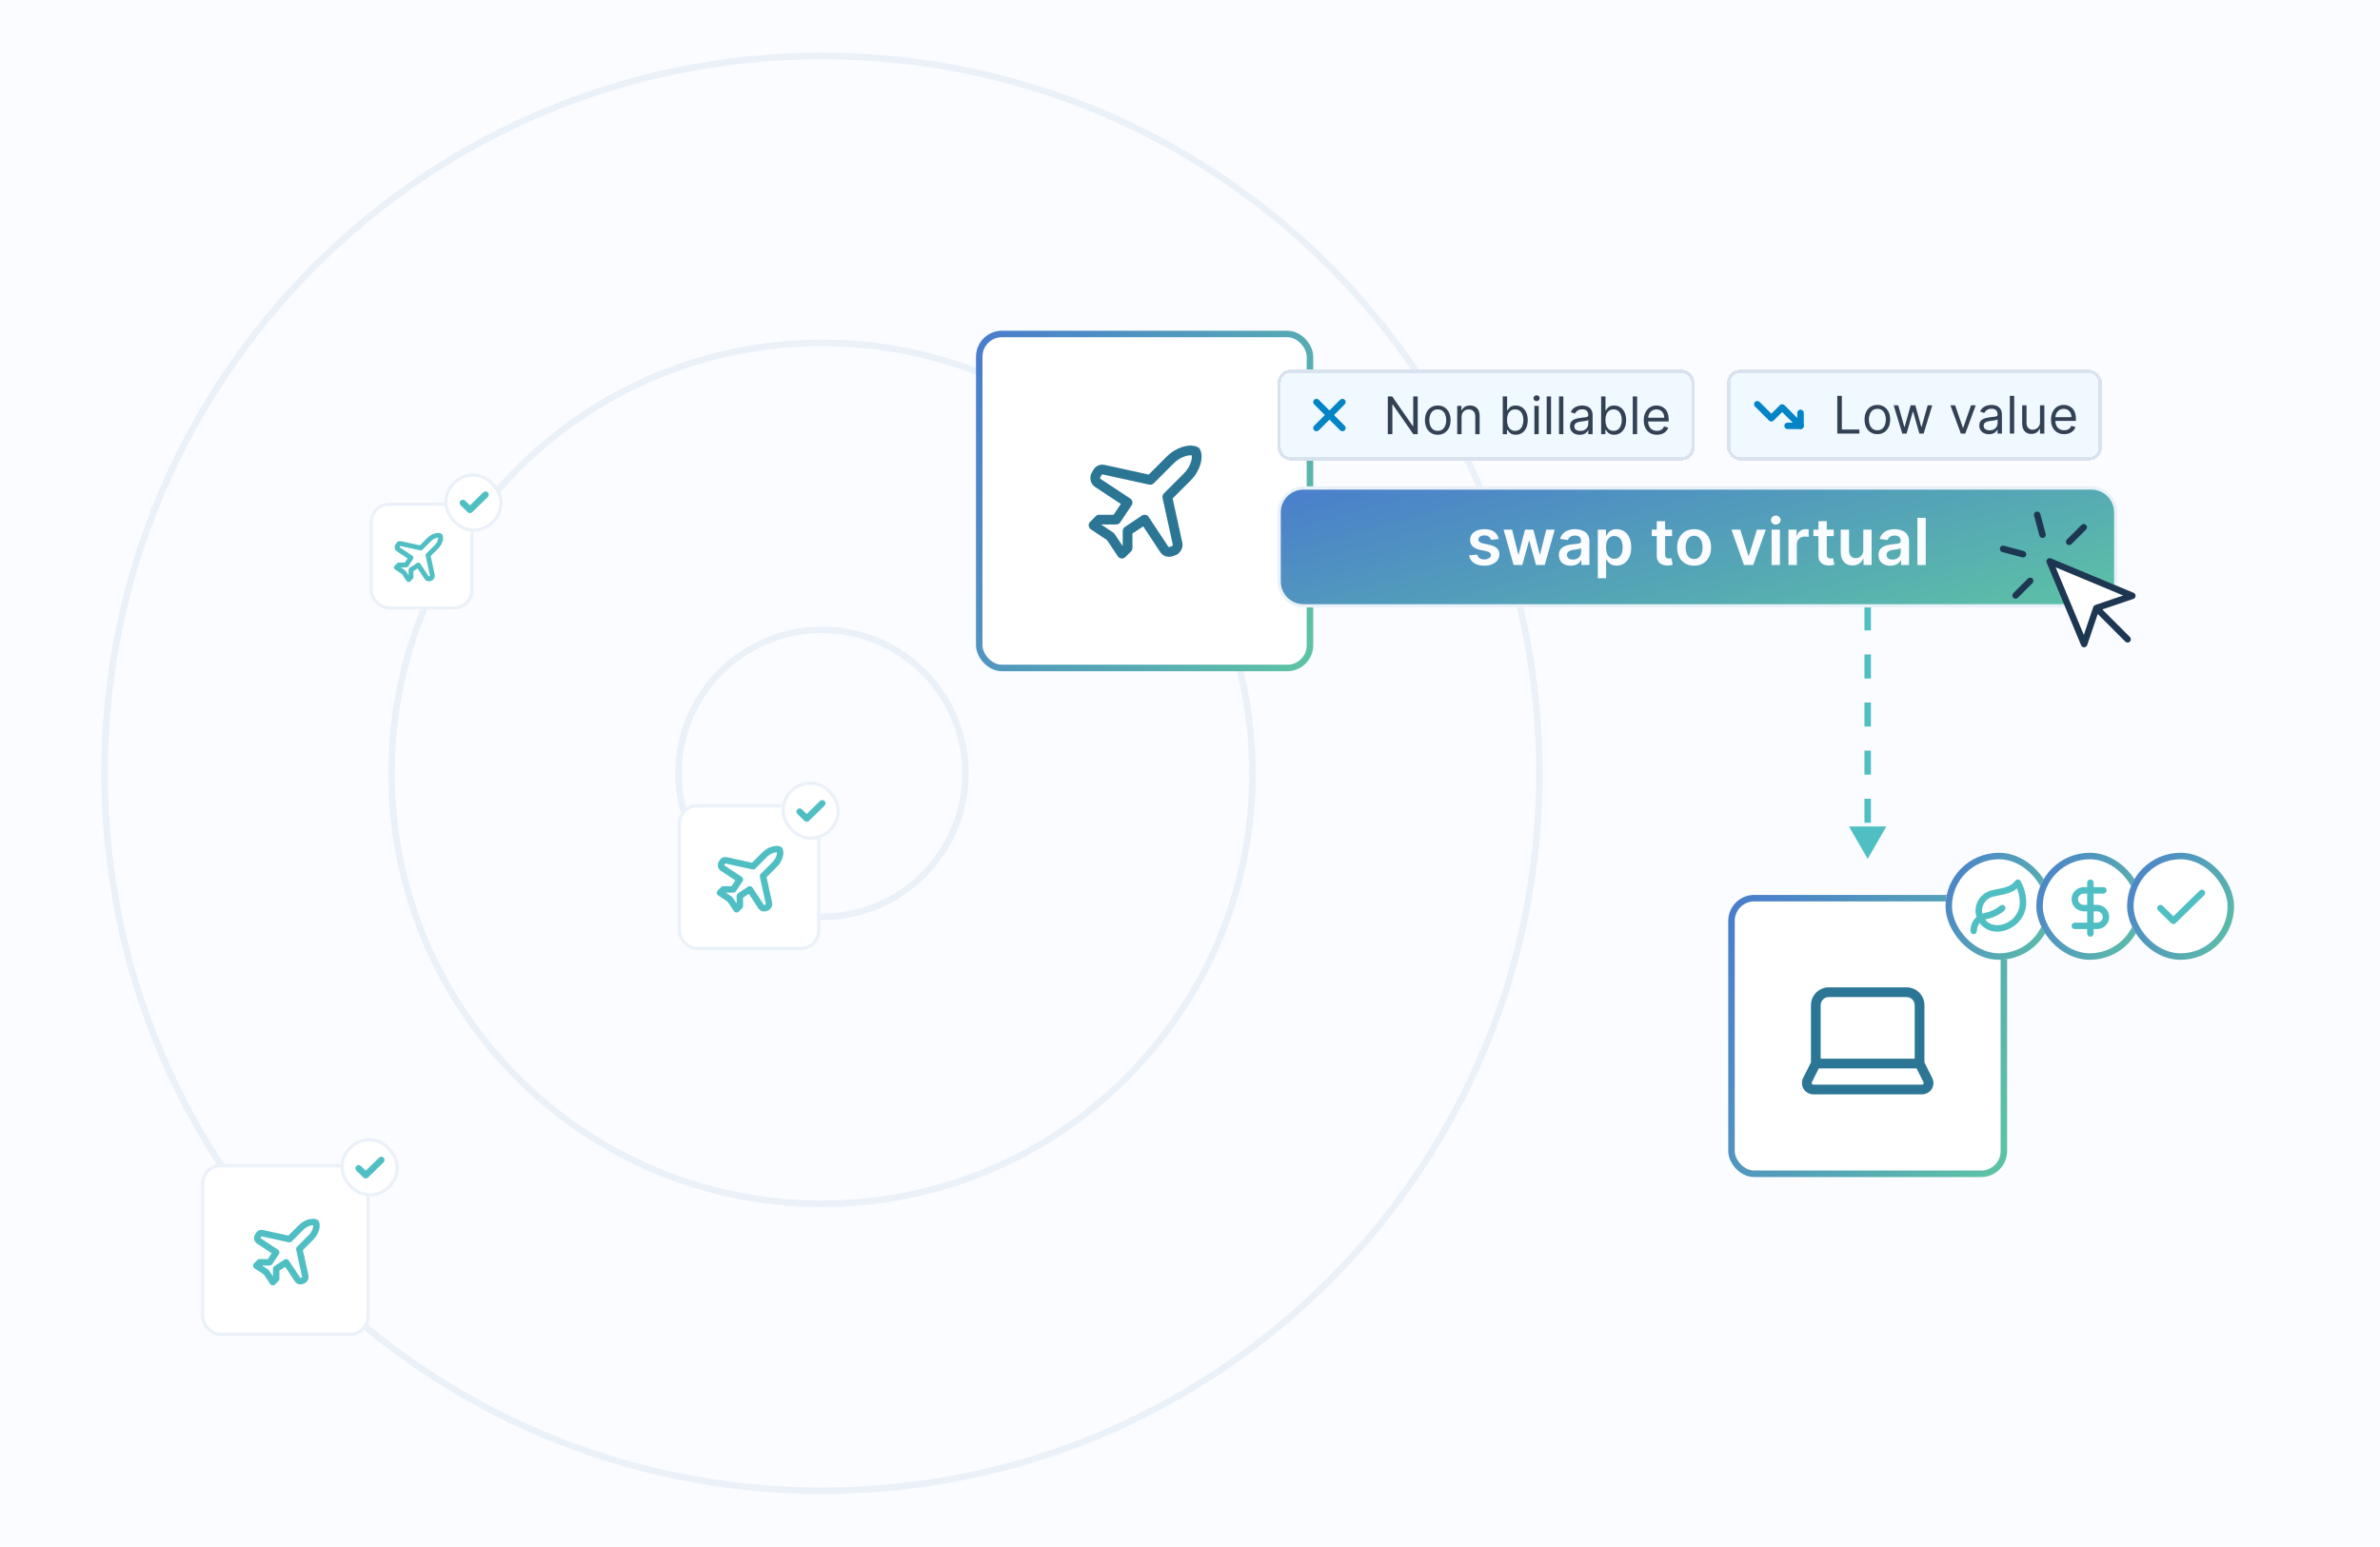 <?xml version="1.0" encoding="UTF-8"?>
<svg xmlns="http://www.w3.org/2000/svg" width="734" height="477" viewBox="0 0 734 477" fill="none">
  <g clip-path="url(#clip0_963_15672)">
    <rect width="734" height="477" fill="#FAFCFF"></rect>
    <path d="M576 264.875L570.227 254.875L581.773 254.875L576 264.875ZM577 194.417L575 194.417L575 187L577 187L577 194.417ZM577 209.25L575 209.25L575 201.833L577 201.833L577 209.25ZM577 224.083L575 224.083L575 216.667L577 216.667L577 224.083ZM577 238.917L575 238.917L575 231.5L577 231.5L577 238.917ZM577 253.75L575 253.75L575 246.333L577 246.333L577 253.75Z" fill="#50BFC3"></path>
    <path d="M473.75 238.5C473.75 116.859 375.141 18.25 253.5 18.25C131.859 18.25 33.25 116.859 33.25 238.5C33.25 360.141 131.859 458.75 253.5 458.75C375.141 458.75 473.75 360.141 473.75 238.5ZM475.75 238.5C475.75 361.245 376.245 460.75 253.5 460.75C130.755 460.75 31.25 361.245 31.25 238.5C31.25 115.755 130.755 16.25 253.5 16.25C376.245 16.25 475.75 115.755 475.75 238.5Z" fill="#EBF1F9"></path>
    <path d="M385.25 238.5C385.25 165.736 326.264 106.75 253.5 106.75C180.736 106.75 121.75 165.736 121.75 238.5C121.75 311.264 180.736 370.25 253.5 370.25C326.264 370.25 385.25 311.264 385.25 238.5ZM387.25 238.5C387.25 312.368 327.368 372.25 253.5 372.25C179.632 372.25 119.75 312.368 119.75 238.5C119.75 164.632 179.632 104.75 253.5 104.75C327.368 104.75 387.25 164.632 387.25 238.5Z" fill="#EBF1F9"></path>
    <path d="M296.75 238.5C296.75 214.614 277.386 195.25 253.5 195.25C229.614 195.25 210.25 214.614 210.25 238.5C210.25 262.386 229.614 281.75 253.5 281.75C277.386 281.75 296.75 262.386 296.75 238.5ZM298.75 238.5C298.75 263.491 278.491 283.75 253.5 283.75C228.509 283.75 208.25 263.491 208.25 238.5C208.25 213.509 228.509 193.25 253.5 193.25C278.491 193.25 298.75 213.509 298.75 238.5Z" fill="#EBF1F9"></path>
    <g filter="url(#filter0_d_963_15672)">
      <rect x="114" y="153" width="32" height="33" rx="6" fill="white"></rect>
      <rect x="114.5" y="153.5" width="31" height="32" rx="5.5" stroke="#EBF1F9"></rect>
      <path d="M133.982 162.533C134.639 162.331 135.369 162.276 135.968 162.525L136.085 162.579L136.188 162.642C136.286 162.712 136.366 162.806 136.421 162.915C136.73 163.534 136.682 164.318 136.467 165.018C136.243 165.745 135.803 166.507 135.155 167.155L132.82 169.489L134.083 175.239L134.086 175.253H134.085C134.227 175.964 133.909 176.537 133.425 176.9C133.372 176.94 133.315 176.972 133.254 176.996L132.879 177.146C132.255 177.396 131.493 177.299 131.025 176.675C131.016 176.663 131.007 176.651 130.999 176.639L128.789 173.291L127.5 174.151V176C127.5 176.199 127.421 176.39 127.28 176.53L126.53 177.28C126.371 177.439 126.149 177.518 125.926 177.496C125.702 177.474 125.5 177.353 125.376 177.166L123.959 175.04L121.834 173.624C121.647 173.499 121.526 173.298 121.504 173.074C121.482 172.851 121.561 172.629 121.719 172.47L122.469 171.72L122.584 171.626C122.706 171.544 122.851 171.5 123 171.5H124.848L125.708 170.21L122.361 168.001C122.349 167.993 122.337 167.984 122.325 167.975C121.701 167.506 121.604 166.745 121.853 166.121L121.907 166.014L122.132 165.639C122.432 165.089 123.002 164.817 123.619 164.894L123.747 164.915L123.76 164.917L129.51 166.179L131.844 163.845C132.493 163.197 133.255 162.757 133.982 162.533ZM135.136 163.862C134.962 163.853 134.722 163.875 134.424 163.967C133.932 164.118 133.382 164.428 132.905 164.905L130.28 167.53C130.099 167.711 129.838 167.787 129.589 167.732L123.453 166.386L123.432 166.383C123.427 166.392 123.423 166.402 123.418 166.411L123.236 166.713C123.227 166.744 123.225 166.763 123.225 166.773L127.163 169.374C127.329 169.484 127.446 169.656 127.485 169.852C127.525 170.047 127.484 170.25 127.374 170.416L125.874 172.666C125.735 172.875 125.501 173 125.25 173H123.601L124.916 173.876L125.03 173.97C125.065 174.005 125.096 174.043 125.124 174.084L126 175.397V173.75C126 173.499 126.125 173.265 126.334 173.126L128.584 171.626L128.715 171.557C128.851 171.501 129.002 171.485 129.148 171.515C129.344 171.554 129.516 171.67 129.626 171.837L132.226 175.774C132.24 175.775 132.271 175.774 132.321 175.754L132.579 175.649C132.604 175.624 132.614 175.609 132.616 175.605C132.617 175.602 132.618 175.6 132.619 175.595C132.619 175.589 132.619 175.574 132.614 175.547H132.613L131.267 169.411C131.213 169.161 131.289 168.901 131.469 168.72L134.094 166.095C134.571 165.618 134.882 165.067 135.033 164.576C135.125 164.277 135.146 164.037 135.136 163.862Z" fill="#50BFC3"></path>
    </g>
    <g filter="url(#filter1_d_963_15672)">
      <rect x="137" y="144" width="18" height="18" rx="9" fill="white"></rect>
      <rect x="137.5" y="144.5" width="17" height="17" rx="8.5" stroke="#EBF1F9"></rect>
      <path d="M149.041 149.845C149.436 149.459 150.069 149.467 150.455 149.862C150.841 150.257 150.834 150.891 150.439 151.277L145.632 155.971C145.244 156.35 144.623 156.35 144.235 155.971L142.049 153.837C141.654 153.451 141.647 152.818 142.032 152.423C142.418 152.028 143.052 152.021 143.447 152.406L144.933 153.858L149.041 149.845Z" fill="#50BFC3"></path>
    </g>
    <g filter="url(#filter2_d_963_15672)">
      <rect x="209" y="246" width="44" height="45" rx="6" fill="white"></rect>
      <rect x="209.5" y="246.5" width="43" height="44" rx="5.5" stroke="#EBF1F9"></rect>
      <path d="M237.149 276.577L235.313 268.216L238.882 264.647C240.412 263.118 240.921 261.078 240.412 260.059C239.392 259.549 237.353 260.059 235.823 261.588L232.255 265.157L223.894 263.322C223.384 263.22 222.976 263.424 222.772 263.831L222.466 264.341C222.263 264.851 222.364 265.361 222.772 265.667L228.176 269.235L226.137 272.294H223.078L222.059 273.314L225.117 275.353L227.157 278.412L228.176 277.392V274.333L231.235 272.294L234.804 277.698C235.11 278.106 235.619 278.208 236.129 278.004L236.639 277.8C237.047 277.494 237.251 277.086 237.149 276.577Z" stroke="#50BFC3" stroke-width="2" stroke-linecap="round" stroke-linejoin="round"></path>
    </g>
    <g filter="url(#filter3_d_963_15672)">
      <rect x="303" y="102" width="100" height="101" rx="6" fill="white"></rect>
      <rect x="302" y="101" width="102" height="103" rx="7" stroke="url(#paint0_linear_963_15672)" stroke-width="2"></rect>
      <path d="M364.7 135.816C366.203 135.354 367.84 135.241 369.162 135.79L369.421 135.908L369.528 135.967C369.769 136.113 369.965 136.325 370.092 136.579C370.774 137.942 370.677 139.698 370.184 141.301C369.674 142.959 368.67 144.702 367.186 146.186L361.641 151.73L364.616 165.278L364.622 165.306C364.931 166.853 364.244 168.099 363.175 168.9C363.07 168.979 362.955 169.044 362.832 169.093L361.957 169.442C360.585 169.991 358.937 169.774 357.925 168.425C357.907 168.401 357.89 168.377 357.873 168.352L352.579 160.333L349.25 162.553V167C349.25 167.398 349.092 167.779 348.811 168.061L347.061 169.811C346.743 170.128 346.3 170.287 345.853 170.243C345.406 170.199 345.002 169.956 344.752 169.582L341.418 164.581L336.418 161.248C336.044 160.999 335.802 160.595 335.757 160.148C335.713 159.7 335.872 159.257 336.19 158.94L337.94 157.19L338.05 157.09C338.317 156.871 338.652 156.75 339 156.75H343.448L345.666 153.421L337.649 148.127C337.624 148.111 337.599 148.093 337.576 148.075C336.227 147.064 336.009 145.415 336.558 144.043L336.607 143.934C336.625 143.898 336.644 143.863 336.664 143.828L337.189 142.953H337.19C337.837 141.76 339.069 141.167 340.416 141.334L340.695 141.379L340.722 141.385L354.27 144.358L359.815 138.815C361.298 137.331 363.042 136.327 364.7 135.816ZM367.55 138.449C367.085 138.389 366.418 138.427 365.582 138.684C364.397 139.048 363.077 139.794 361.936 140.936L355.811 147.061C355.449 147.422 354.929 147.574 354.429 147.465L340.104 144.32C340.019 144.304 339.961 144.304 339.927 144.308C339.895 144.311 339.879 144.317 339.875 144.318C339.872 144.32 339.868 144.323 339.862 144.329C339.854 144.336 339.837 144.355 339.817 144.396C339.8 144.43 339.782 144.464 339.762 144.497L339.316 145.239C339.267 145.393 339.273 145.494 339.284 145.543C339.292 145.583 339.309 145.618 339.358 145.659L348.577 151.748C348.909 151.968 349.142 152.311 349.221 152.702C349.3 153.093 349.22 153.5 348.998 153.832L345.498 159.082C345.22 159.499 344.752 159.75 344.25 159.75H339.622L339.604 159.767L343.332 162.252L343.452 162.34C343.566 162.434 343.666 162.544 343.748 162.668L346.233 166.396L346.25 166.379V161.75C346.25 161.249 346.501 160.78 346.918 160.502L352.168 157.002L352.296 156.926C352.602 156.763 352.956 156.71 353.298 156.779C353.689 156.859 354.033 157.091 354.252 157.424L360.34 166.642C360.382 166.691 360.418 166.708 360.457 166.717C360.515 166.73 360.644 166.737 360.843 166.657L361.501 166.394C361.601 166.3 361.646 166.226 361.666 166.18C361.688 166.131 361.711 166.053 361.679 165.895H361.678L358.536 151.571C358.426 151.072 358.578 150.551 358.94 150.19L365.065 144.065C366.206 142.923 366.952 141.604 367.317 140.418C367.574 139.582 367.611 138.914 367.55 138.449Z" fill="#2C7695"></path>
    </g>
    <g filter="url(#filter4_d_963_15672)">
      <rect x="535" y="276" width="82" height="83" rx="6" fill="white"></rect>
      <rect x="534" y="275" width="84" height="85" rx="7" stroke="url(#paint1_linear_963_15672)" stroke-width="2"></rect>
      <path d="M590.501 308C590.501 307.337 590.237 306.701 589.768 306.232C589.299 305.764 588.663 305.5 588.001 305.5H564.001C563.337 305.5 562.701 305.764 562.232 306.232C561.763 306.701 561.501 307.337 561.501 308V324.5H590.501V308ZM558.781 331.772L558.78 331.775C558.741 331.852 558.723 331.937 558.727 332.022C558.731 332.108 558.756 332.191 558.801 332.264C558.846 332.336 558.91 332.396 558.985 332.438C559.06 332.479 559.144 332.501 559.23 332.5H592.771C592.856 332.501 592.94 332.479 593.015 332.438C593.09 332.396 593.154 332.336 593.199 332.264C593.244 332.191 593.27 332.108 593.274 332.022C593.278 331.937 593.259 331.852 593.22 331.775L593.219 331.772L591.075 327.5H560.925L558.781 331.772ZM593.501 325.646L595.9 330.425L595.994 330.629C596.198 331.11 596.294 331.631 596.271 332.155C596.244 332.754 596.064 333.336 595.748 333.846C595.431 334.355 594.989 334.775 594.464 335.064C593.943 335.352 593.356 335.501 592.76 335.499V335.5H559.24V335.499C558.644 335.501 558.057 335.352 557.536 335.064C557.011 334.775 556.569 334.355 556.252 333.846C555.936 333.336 555.757 332.754 555.73 332.155C555.703 331.556 555.83 330.96 556.1 330.425L558.501 325.644V308C558.501 306.541 559.08 305.143 560.111 304.111C561.142 303.08 562.542 302.5 564.001 302.5H588.001C589.459 302.5 590.858 303.08 591.889 304.111C592.921 305.143 593.501 306.541 593.501 308V325.646Z" fill="#2C7695"></path>
    </g>
    <g filter="url(#filter5_d_963_15672)">
      <rect x="600" y="261" width="33" height="33" rx="16.5" fill="white"></rect>
      <rect x="601" y="262" width="31" height="31" rx="15.5" stroke="url(#paint2_linear_963_15672)" stroke-width="2"></rect>
      <g clip-path="url(#clip1_963_15672)">
        <path d="M622.896 276.499C622.896 274.502 622.517 273.144 622.017 271.978C621.467 272.465 620.867 272.85 620.109 273.17C618.922 273.67 617.372 274.003 615.109 274.43C615.102 274.431 615.095 274.432 615.088 274.434C613.943 274.625 612.918 275.229 612.214 276.118C611.511 277.007 611.178 278.118 611.277 279.23C611.375 280.342 611.898 281.382 612.749 282.143C613.601 282.904 614.719 283.328 615.882 283.324H615.885C619.555 283.324 622.896 280.211 622.896 276.499ZM624.896 276.499C624.896 281.394 620.58 285.322 615.887 285.323H615.886L615.885 285.324V285.323C614.236 285.327 612.641 284.728 611.417 283.635C610.192 282.541 609.428 281.032 609.284 279.406C609.141 277.78 609.629 276.164 610.646 274.878C611.66 273.596 613.125 272.736 614.748 272.463C617.045 272.03 618.377 271.73 619.331 271.327C620.218 270.953 620.796 270.483 621.523 269.603L621.609 269.511C621.82 269.312 622.11 269.213 622.403 269.245C622.737 269.282 623.03 269.484 623.184 269.783C624.018 271.412 624.896 273.283 624.896 276.499Z" fill="#50BFC3"></path>
        <path d="M612.554 279.429C613.403 279.265 614.295 278.915 615.077 278.505C615.868 278.09 616.479 277.65 616.787 277.348C617.182 276.963 617.815 276.97 618.201 277.365C618.587 277.76 618.58 278.394 618.185 278.78C617.692 279.261 616.901 279.807 616.006 280.276C615.215 280.691 614.291 281.074 613.342 281.304L612.934 281.393C611.834 281.606 611.029 282.091 610.501 282.714C609.973 283.335 609.674 284.149 609.674 285.106C609.674 285.658 609.226 286.106 608.674 286.106C608.122 286.106 607.674 285.658 607.674 285.106C607.674 283.716 608.116 282.433 608.976 281.42C609.835 280.407 611.066 279.717 612.554 279.429Z" fill="#50BFC3"></path>
      </g>
    </g>
    <g filter="url(#filter6_d_963_15672)">
      <rect x="628" y="261" width="33" height="33" rx="16.5" fill="white"></rect>
      <rect x="629" y="262" width="31" height="31" rx="15.5" stroke="url(#paint3_linear_963_15672)" stroke-width="2"></rect>
      <path d="M643.686 285.889V270.239C643.686 269.687 644.133 269.239 644.686 269.239C645.238 269.239 645.686 269.687 645.686 270.239V285.889C645.686 286.441 645.238 286.889 644.686 286.889C644.133 286.889 643.686 286.441 643.686 285.889Z" fill="#50BFC3"></path>
      <path d="M648.492 280.802C648.492 280.349 648.308 279.91 647.973 279.582C647.636 279.253 647.174 279.064 646.688 279.064H642.683C641.681 279.064 640.716 278.676 640.001 277.977C639.285 277.278 638.879 276.324 638.879 275.325C638.879 274.326 639.285 273.373 640.001 272.674C640.716 271.975 641.681 271.587 642.683 271.587H648.691C649.244 271.587 649.691 272.034 649.691 272.587C649.691 273.139 649.244 273.587 648.691 273.587H642.683C642.197 273.587 641.735 273.776 641.398 274.104C641.063 274.432 640.879 274.872 640.879 275.325C640.879 275.778 641.063 276.219 641.398 276.547C641.735 276.875 642.197 277.064 642.683 277.064H646.688C647.69 277.064 648.655 277.453 649.37 278.151C650.086 278.85 650.492 279.803 650.492 280.802C650.492 281.802 650.086 282.756 649.37 283.455C648.655 284.153 647.69 284.542 646.688 284.542H639.879C639.327 284.542 638.879 284.094 638.879 283.542C638.879 282.989 639.327 282.542 639.879 282.542H646.688C647.174 282.542 647.636 282.353 647.973 282.024C648.308 281.696 648.492 281.256 648.492 280.802Z" fill="#50BFC3"></path>
    </g>
    <g filter="url(#filter7_d_963_15672)">
      <rect x="656" y="261" width="33" height="33" rx="16.5" fill="white"></rect>
      <rect x="657" y="262" width="31" height="31" rx="15.5" stroke="url(#paint4_linear_963_15672)" stroke-width="2"></rect>
      <path d="M678.397 272.654C678.792 272.268 679.425 272.275 679.811 272.67C680.197 273.065 680.189 273.699 679.794 274.085L670.982 282.693C670.593 283.072 669.973 283.072 669.584 282.693L665.578 278.78C665.184 278.394 665.176 277.76 665.562 277.365C665.948 276.97 666.582 276.963 666.977 277.349L670.282 280.578L678.397 272.654Z" fill="#50BFC3"></path>
    </g>
    <g filter="url(#filter8_d_963_15672)">
      <rect x="62" y="357" width="52" height="53" rx="6" fill="white"></rect>
      <rect x="62.5" y="357.5" width="51" height="52" rx="5.5" stroke="#EBF1F9"></rect>
      <path d="M95.015 374.103C95.964 373.811 97.024 373.747 97.858 374.164C98.052 374.261 98.209 374.418 98.306 374.612C98.723 375.446 98.659 376.506 98.367 377.455C98.064 378.441 97.468 379.475 96.589 380.354L93.407 383.535L95.126 391.362L95.129 391.38C95.32 392.338 94.893 393.11 94.239 393.6C94.169 393.653 94.092 393.695 94.011 393.728L93.501 393.932C92.66 394.268 91.634 394.138 91.004 393.298C90.992 393.282 90.98 393.266 90.969 393.249L87.953 388.683L86.176 389.869V392.392C86.176 392.657 86.071 392.911 85.884 393.099L84.863 394.119C84.651 394.33 84.356 394.436 84.058 394.407C83.76 394.377 83.49 394.215 83.324 393.966L81.395 391.074L78.504 389.146C78.255 388.98 78.093 388.71 78.064 388.412C78.034 388.114 78.14 387.819 78.352 387.607L79.371 386.587L79.444 386.521C79.622 386.375 79.846 386.294 80.078 386.294H82.602L83.786 384.516L79.222 381.501C79.205 381.49 79.188 381.478 79.172 381.466C78.332 380.836 78.202 379.811 78.538 378.97L78.609 378.827L78.915 378.317C79.319 377.577 80.086 377.21 80.918 377.313L81.09 377.341L81.108 377.345L88.935 379.062L92.116 375.881C92.995 375.002 94.029 374.406 95.015 374.103ZM96.597 375.872C96.355 375.857 96.02 375.886 95.603 376.014C94.932 376.22 94.181 376.645 93.53 377.295L89.962 380.864C89.721 381.105 89.373 381.206 89.04 381.133L80.696 379.301C80.68 379.298 80.666 379.299 80.655 379.298C80.647 379.314 80.639 379.331 80.63 379.346L80.376 379.769C80.362 379.821 80.364 379.851 80.365 379.861L85.728 383.401C85.949 383.547 86.103 383.776 86.156 384.037C86.209 384.297 86.155 384.568 86.008 384.789L83.969 387.849C83.783 388.127 83.471 388.294 83.137 388.294H80.832L82.672 389.521L82.752 389.579C82.828 389.642 82.894 389.716 82.949 389.798L84.176 391.638V389.333C84.176 388.999 84.343 388.687 84.621 388.501L87.681 386.462L87.766 386.412C87.969 386.303 88.205 386.268 88.434 386.314C88.694 386.367 88.923 386.521 89.069 386.743L92.608 392.104C92.618 392.106 92.667 392.112 92.758 392.076L93.116 391.931C93.152 391.894 93.165 391.871 93.169 391.864C93.172 391.858 93.173 391.852 93.174 391.843C93.175 391.834 93.176 391.811 93.168 391.773V391.772L91.337 383.43C91.264 383.097 91.365 382.749 91.606 382.508L95.175 378.94C95.825 378.289 96.25 377.538 96.456 376.868C96.585 376.449 96.612 376.115 96.597 375.872Z" fill="#50BFC3"></path>
    </g>
    <g filter="url(#filter9_d_963_15672)">
      <rect x="241" y="239" width="18" height="18" rx="9" fill="white"></rect>
      <rect x="241.5" y="239.5" width="17" height="17" rx="8.5" stroke="#EBF1F9"></rect>
      <path d="M252.899 245.031C253.294 244.645 253.927 244.653 254.313 245.048C254.699 245.443 254.691 246.077 254.296 246.463L249.489 251.157C249.101 251.536 248.481 251.536 248.092 251.157L245.906 249.023C245.512 248.637 245.504 248.004 245.89 247.609C246.276 247.214 246.91 247.207 247.305 247.593L248.79 249.044L252.899 245.031Z" fill="#50BFC3"></path>
    </g>
    <g filter="url(#filter10_d_963_15672)">
      <rect x="105" y="349" width="18" height="18" rx="9" fill="white"></rect>
      <rect x="105.5" y="349.5" width="17" height="17" rx="8.5" stroke="#EBF1F9"></rect>
      <path d="M116.899 355.031C117.294 354.645 117.927 354.653 118.313 355.048C118.699 355.443 118.691 356.077 118.296 356.463L113.489 361.157C113.101 361.536 112.481 361.536 112.092 361.157L109.906 359.023C109.512 358.637 109.504 358.004 109.89 357.609C110.276 357.214 110.91 357.207 111.305 357.593L112.79 359.044L116.899 355.031Z" fill="#50BFC3"></path>
    </g>
    <g filter="url(#filter11_d_963_15672)">
      <rect x="394" y="112" width="128.623" height="28" rx="4" fill="#F0F9FF" shape-rendering="crispEdges"></rect>
      <rect x="394.5" y="112.5" width="127.623" height="27" rx="3.5" stroke="#D9E2EF" shape-rendering="crispEdges"></rect>
      <path d="M413.293 121.293C413.683 120.902 414.316 120.902 414.707 121.293C415.097 121.683 415.097 122.316 414.707 122.707L406.707 130.707C406.316 131.097 405.683 131.097 405.293 130.707C404.902 130.316 404.902 129.683 405.293 129.293L413.293 121.293Z" fill="#0284C7"></path>
      <path d="M405.293 121.293C405.683 120.902 406.316 120.902 406.707 121.293L414.707 129.293C415.097 129.683 415.097 130.316 414.707 130.707C414.316 131.097 413.683 131.097 413.293 130.707L405.293 122.707C404.902 122.316 404.902 121.683 405.293 121.293Z" fill="#0284C7"></path>
      <path d="M511.01 132.08C510.169 132.08 509.443 131.894 508.833 131.523C508.227 131.148 507.76 130.625 507.43 129.955C507.104 129.28 506.941 128.496 506.941 127.602C506.941 126.708 507.104 125.921 507.43 125.239C507.76 124.553 508.218 124.019 508.805 123.636C509.396 123.25 510.085 123.057 510.873 123.057C511.328 123.057 511.777 123.133 512.22 123.284C512.663 123.436 513.066 123.682 513.43 124.023C513.794 124.36 514.083 124.807 514.299 125.364C514.515 125.921 514.623 126.606 514.623 127.421V127.989H507.896V126.83H513.26C513.26 126.337 513.161 125.898 512.964 125.511C512.771 125.125 512.494 124.82 512.135 124.597C511.779 124.373 511.358 124.261 510.873 124.261C510.339 124.261 509.877 124.394 509.487 124.659C509.1 124.921 508.803 125.261 508.595 125.682C508.386 126.102 508.282 126.553 508.282 127.034V127.807C508.282 128.466 508.396 129.025 508.623 129.483C508.854 129.938 509.174 130.284 509.583 130.523C509.993 130.758 510.468 130.875 511.01 130.875C511.362 130.875 511.68 130.826 511.964 130.727C512.252 130.625 512.5 130.474 512.708 130.273C512.917 130.068 513.078 129.814 513.191 129.511L514.487 129.875C514.35 130.314 514.121 130.701 513.799 131.034C513.477 131.364 513.08 131.621 512.606 131.807C512.133 131.989 511.6 132.08 511.01 132.08Z" fill="#334155"></path>
      <path d="M504.894 120.261V131.898H503.553V120.261H504.894Z" fill="#334155"></path>
      <path d="M493.797 131.898V120.261H495.138V124.557H495.251C495.35 124.405 495.486 124.212 495.661 123.977C495.839 123.739 496.092 123.526 496.422 123.341C496.755 123.151 497.206 123.057 497.774 123.057C498.509 123.057 499.157 123.24 499.717 123.608C500.278 123.975 500.715 124.496 501.03 125.17C501.344 125.845 501.501 126.64 501.501 127.557C501.501 128.481 501.344 129.282 501.03 129.96C500.715 130.634 500.28 131.157 499.723 131.528C499.166 131.896 498.524 132.079 497.797 132.079C497.236 132.079 496.787 131.987 496.45 131.801C496.113 131.612 495.854 131.398 495.672 131.159C495.49 130.917 495.35 130.716 495.251 130.557H495.092V131.898H493.797ZM495.115 127.534C495.115 128.193 495.212 128.774 495.405 129.278C495.598 129.778 495.88 130.17 496.251 130.454C496.623 130.735 497.077 130.875 497.615 130.875C498.176 130.875 498.643 130.727 499.018 130.432C499.397 130.132 499.681 129.731 499.871 129.227C500.064 128.72 500.161 128.155 500.161 127.534C500.161 126.92 500.066 126.367 499.876 125.875C499.691 125.379 499.409 124.987 499.03 124.699C498.655 124.407 498.183 124.261 497.615 124.261C497.07 124.261 496.611 124.399 496.24 124.676C495.869 124.949 495.589 125.331 495.399 125.824C495.21 126.312 495.115 126.882 495.115 127.534Z" fill="#334155"></path>
      <path d="M487.169 132.102C486.616 132.102 486.114 131.998 485.663 131.79C485.212 131.578 484.854 131.273 484.589 130.875C484.324 130.474 484.191 129.989 484.191 129.421C484.191 128.921 484.29 128.515 484.487 128.205C484.684 127.89 484.947 127.644 485.277 127.466C485.606 127.288 485.97 127.155 486.368 127.068C486.769 126.977 487.172 126.905 487.578 126.852C488.108 126.784 488.538 126.733 488.868 126.699C489.201 126.661 489.443 126.599 489.595 126.511C489.75 126.424 489.828 126.273 489.828 126.057V126.011C489.828 125.451 489.674 125.015 489.368 124.705C489.065 124.394 488.604 124.239 487.987 124.239C487.347 124.239 486.845 124.379 486.481 124.659C486.118 124.939 485.862 125.239 485.714 125.557L484.441 125.102C484.669 124.572 484.972 124.159 485.35 123.864C485.733 123.564 486.15 123.356 486.6 123.239C487.055 123.117 487.502 123.057 487.941 123.057C488.222 123.057 488.544 123.091 488.907 123.159C489.275 123.224 489.629 123.358 489.97 123.563C490.315 123.767 490.6 124.076 490.828 124.489C491.055 124.902 491.169 125.455 491.169 126.148V131.898H489.828V130.716H489.76C489.669 130.905 489.517 131.108 489.305 131.324C489.093 131.54 488.811 131.724 488.458 131.875C488.106 132.027 487.676 132.102 487.169 132.102ZM487.373 130.898C487.904 130.898 488.35 130.794 488.714 130.585C489.082 130.377 489.358 130.108 489.544 129.778C489.733 129.449 489.828 129.102 489.828 128.739V127.511C489.771 127.58 489.646 127.642 489.453 127.699C489.263 127.752 489.044 127.799 488.794 127.841C488.547 127.879 488.307 127.913 488.072 127.943C487.841 127.97 487.654 127.992 487.51 128.011C487.161 128.057 486.835 128.131 486.532 128.233C486.233 128.332 485.991 128.481 485.805 128.682C485.623 128.879 485.532 129.148 485.532 129.489C485.532 129.955 485.705 130.307 486.049 130.546C486.398 130.78 486.839 130.898 487.373 130.898Z" fill="#334155"></path>
      <path d="M482.144 120.261V131.898H480.803V120.261H482.144Z" fill="#334155"></path>
      <path d="M478.347 120.261V131.898H477.006V120.261H478.347Z" fill="#334155"></path>
      <path d="M473.21 131.898V123.17H474.551V131.898H473.21ZM473.892 121.716C473.631 121.716 473.405 121.627 473.216 121.449C473.03 121.271 472.938 121.057 472.938 120.807C472.938 120.557 473.03 120.343 473.216 120.165C473.405 119.987 473.631 119.898 473.892 119.898C474.153 119.898 474.377 119.987 474.562 120.165C474.752 120.343 474.847 120.557 474.847 120.807C474.847 121.057 474.752 121.271 474.562 121.449C474.377 121.627 474.153 121.716 473.892 121.716Z" fill="#334155"></path>
      <path d="M463.453 131.898V120.261H464.794V124.557H464.908C465.006 124.405 465.143 124.212 465.317 123.977C465.495 123.739 465.749 123.526 466.078 123.341C466.411 123.151 466.862 123.057 467.43 123.057C468.165 123.057 468.813 123.24 469.374 123.608C469.934 123.975 470.372 124.496 470.686 125.17C471 125.845 471.158 126.64 471.158 127.557C471.158 128.481 471 129.282 470.686 129.96C470.372 130.634 469.936 131.157 469.379 131.528C468.822 131.896 468.18 132.079 467.453 132.079C466.893 132.079 466.444 131.987 466.107 131.801C465.769 131.612 465.51 131.398 465.328 131.159C465.146 130.917 465.006 130.716 464.908 130.557H464.749V131.898H463.453ZM464.771 127.534C464.771 128.193 464.868 128.774 465.061 129.278C465.254 129.778 465.536 130.17 465.908 130.454C466.279 130.735 466.733 130.875 467.271 130.875C467.832 130.875 468.3 130.727 468.675 130.432C469.054 130.132 469.338 129.731 469.527 129.227C469.72 128.72 469.817 128.155 469.817 127.534C469.817 126.92 469.722 126.367 469.533 125.875C469.347 125.379 469.065 124.987 468.686 124.699C468.311 124.407 467.839 124.261 467.271 124.261C466.726 124.261 466.268 124.399 465.896 124.676C465.525 124.949 465.245 125.331 465.055 125.824C464.866 126.312 464.771 126.882 464.771 127.534Z" fill="#334155"></path>
      <path d="M450.753 126.648V131.898H449.412V123.171H450.708V124.534H450.821C451.026 124.091 451.336 123.735 451.753 123.466C452.17 123.193 452.708 123.057 453.367 123.057C453.958 123.057 454.475 123.178 454.918 123.421C455.361 123.659 455.706 124.023 455.952 124.511C456.198 124.996 456.321 125.61 456.321 126.352V131.898H454.98V126.443C454.98 125.758 454.802 125.224 454.446 124.841C454.09 124.455 453.602 124.261 452.98 124.261C452.552 124.261 452.17 124.354 451.833 124.54C451.499 124.725 451.236 124.996 451.043 125.352C450.85 125.708 450.753 126.14 450.753 126.648Z" fill="#334155"></path>
      <path d="M443.412 132.08C442.624 132.08 441.932 131.892 441.338 131.517C440.747 131.142 440.285 130.617 439.951 129.943C439.622 129.269 439.457 128.481 439.457 127.58C439.457 126.671 439.622 125.877 439.951 125.199C440.285 124.521 440.747 123.994 441.338 123.619C441.932 123.244 442.624 123.057 443.412 123.057C444.199 123.057 444.889 123.244 445.48 123.619C446.074 123.994 446.537 124.521 446.866 125.199C447.199 125.877 447.366 126.671 447.366 127.58C447.366 128.481 447.199 129.269 446.866 129.943C446.537 130.617 446.074 131.142 445.48 131.517C444.889 131.892 444.199 132.08 443.412 132.08ZM443.412 130.875C444.01 130.875 444.502 130.722 444.889 130.415C445.275 130.108 445.561 129.705 445.747 129.205C445.932 128.705 446.025 128.163 446.025 127.58C446.025 126.996 445.932 126.453 445.747 125.949C445.561 125.445 445.275 125.038 444.889 124.727C444.502 124.417 444.01 124.261 443.412 124.261C442.813 124.261 442.321 124.417 441.934 124.727C441.548 125.038 441.262 125.445 441.076 125.949C440.891 126.453 440.798 126.996 440.798 127.58C440.798 128.163 440.891 128.705 441.076 129.205C441.262 129.705 441.548 130.108 441.934 130.415C442.321 130.722 442.813 130.875 443.412 130.875Z" fill="#334155"></path>
      <path d="M437.227 120.261V131.898H435.864L429.523 122.761H429.409V131.898H428V120.261H429.364L435.727 129.42H435.841V120.261H437.227Z" fill="#334155"></path>
    </g>
    <g filter="url(#filter12_d_963_15672)">
      <rect x="532.623" y="112" width="115.592" height="28" rx="4" fill="#F0F9FF" shape-rendering="crispEdges"></rect>
      <rect x="533.123" y="112.5" width="114.592" height="27" rx="3.5" stroke="#D9E2EF" shape-rendering="crispEdges"></rect>
      <g clip-path="url(#clip2_963_15672)">
        <path d="M541.25 121.96C541.64 121.569 542.273 121.569 542.664 121.96L546.29 125.586L548.917 122.96L548.992 122.891C549.385 122.571 549.965 122.593 550.331 122.96L555.997 128.627C556.388 129.017 556.388 129.65 555.997 130.041C555.606 130.431 554.973 130.431 554.583 130.041L549.623 125.08L546.997 127.707C546.606 128.097 545.973 128.097 545.583 127.707L541.25 123.374C540.859 122.983 540.859 122.35 541.25 121.96Z" fill="#0284C7"></path>
        <path d="M554.289 125.333C554.289 124.781 554.737 124.333 555.289 124.333C555.841 124.333 556.289 124.781 556.289 125.333V129.333C556.289 129.886 555.841 130.333 555.289 130.333H551.289C550.737 130.333 550.289 129.886 550.289 129.333C550.289 128.781 550.737 128.333 551.289 128.333H554.289V125.333Z" fill="#0284C7"></path>
      </g>
      <path d="M636.601 131.898C635.76 131.898 635.035 131.712 634.425 131.341C633.819 130.966 633.351 130.443 633.022 129.773C632.696 129.098 632.533 128.314 632.533 127.42C632.533 126.527 632.696 125.739 633.022 125.057C633.351 124.371 633.81 123.837 634.397 123.455C634.988 123.068 635.677 122.875 636.465 122.875C636.92 122.875 637.368 122.951 637.812 123.102C638.255 123.254 638.658 123.5 639.022 123.841C639.385 124.178 639.675 124.625 639.891 125.182C640.107 125.739 640.215 126.424 640.215 127.239V127.807H633.488V126.648H638.851C638.851 126.155 638.753 125.716 638.556 125.33C638.363 124.943 638.086 124.638 637.726 124.415C637.37 124.191 636.95 124.08 636.465 124.08C635.931 124.08 635.469 124.212 635.079 124.477C634.692 124.739 634.395 125.08 634.187 125.5C633.978 125.92 633.874 126.371 633.874 126.852V127.625C633.874 128.284 633.988 128.843 634.215 129.301C634.446 129.756 634.766 130.102 635.175 130.341C635.584 130.576 636.06 130.693 636.601 130.693C636.954 130.693 637.272 130.644 637.556 130.545C637.844 130.443 638.092 130.292 638.3 130.091C638.509 129.886 638.67 129.633 638.783 129.33L640.079 129.693C639.942 130.133 639.713 130.519 639.391 130.852C639.069 131.182 638.671 131.439 638.198 131.625C637.724 131.807 637.192 131.898 636.601 131.898Z" fill="#334155"></path>
      <path d="M629.145 128.148V122.989H630.485V131.716H629.145V130.239H629.054C628.849 130.682 628.531 131.059 628.099 131.369C627.667 131.676 627.122 131.829 626.463 131.829C625.917 131.829 625.432 131.71 625.008 131.471C624.584 131.229 624.251 130.865 624.008 130.381C623.766 129.892 623.645 129.276 623.645 128.534V122.989H624.985V128.443C624.985 129.079 625.163 129.587 625.52 129.966C625.879 130.345 626.338 130.534 626.895 130.534C627.228 130.534 627.567 130.449 627.912 130.278C628.26 130.108 628.552 129.846 628.787 129.494C629.025 129.142 629.145 128.693 629.145 128.148Z" fill="#334155"></path>
      <path d="M621.189 120.079V131.716H619.848V120.079H621.189Z" fill="#334155"></path>
      <path d="M613.401 131.92C612.848 131.92 612.346 131.816 611.895 131.608C611.445 131.396 611.087 131.091 610.822 130.693C610.556 130.292 610.424 129.807 610.424 129.239C610.424 128.739 610.522 128.333 610.719 128.023C610.916 127.708 611.18 127.462 611.509 127.284C611.839 127.106 612.202 126.973 612.6 126.886C613.001 126.795 613.405 126.723 613.81 126.67C614.34 126.602 614.77 126.551 615.1 126.517C615.433 126.479 615.676 126.417 615.827 126.33C615.983 126.242 616.06 126.091 616.06 125.875V125.83C616.06 125.269 615.907 124.833 615.6 124.523C615.297 124.212 614.837 124.057 614.219 124.057C613.579 124.057 613.077 124.197 612.714 124.477C612.35 124.758 612.094 125.057 611.947 125.375L610.674 124.92C610.901 124.39 611.204 123.977 611.583 123.682C611.965 123.383 612.382 123.174 612.833 123.057C613.287 122.936 613.734 122.875 614.174 122.875C614.454 122.875 614.776 122.909 615.14 122.977C615.507 123.042 615.861 123.176 616.202 123.381C616.547 123.585 616.833 123.894 617.06 124.307C617.287 124.72 617.401 125.273 617.401 125.966V131.716H616.06V130.534H615.992C615.901 130.723 615.75 130.926 615.537 131.142C615.325 131.358 615.043 131.542 614.691 131.693C614.339 131.845 613.909 131.92 613.401 131.92ZM613.606 130.716C614.136 130.716 614.583 130.612 614.947 130.403C615.314 130.195 615.59 129.926 615.776 129.597C615.965 129.267 616.06 128.92 616.06 128.557V127.33C616.003 127.398 615.878 127.46 615.685 127.517C615.496 127.57 615.276 127.617 615.026 127.659C614.78 127.697 614.539 127.731 614.305 127.761C614.073 127.788 613.886 127.811 613.742 127.83C613.394 127.875 613.068 127.949 612.765 128.051C612.465 128.15 612.223 128.299 612.037 128.5C611.856 128.697 611.765 128.966 611.765 129.307C611.765 129.773 611.937 130.125 612.282 130.364C612.63 130.598 613.072 130.716 613.606 130.716Z" fill="#334155"></path>
      <path d="M609.328 122.989L606.101 131.716H604.737L601.51 122.989H602.964L605.373 129.943H605.464L607.873 122.989H609.328Z" fill="#334155"></path>
      <path d="M586.669 131.716L584.01 122.989H585.419L587.305 129.67H587.396L589.26 122.989H590.692L592.532 129.648H592.623L594.51 122.989H595.919L593.26 131.716H591.942L590.032 125.011H589.896L587.987 131.716H586.669Z" fill="#334155"></path>
      <path d="M578.988 131.898C578.2 131.898 577.509 131.71 576.914 131.335C576.323 130.96 575.861 130.436 575.528 129.761C575.198 129.087 575.033 128.299 575.033 127.398C575.033 126.489 575.198 125.695 575.528 125.017C575.861 124.339 576.323 123.812 576.914 123.438C577.509 123.062 578.2 122.875 578.988 122.875C579.776 122.875 580.465 123.062 581.056 123.438C581.651 123.812 582.113 124.339 582.442 125.017C582.776 125.695 582.942 126.489 582.942 127.398C582.942 128.299 582.776 129.087 582.442 129.761C582.113 130.436 581.651 130.96 581.056 131.335C580.465 131.71 579.776 131.898 578.988 131.898ZM578.988 130.693C579.586 130.693 580.079 130.54 580.465 130.233C580.851 129.926 581.137 129.523 581.323 129.023C581.509 128.523 581.601 127.981 581.601 127.398C581.601 126.814 581.509 126.271 581.323 125.767C581.137 125.263 580.851 124.856 580.465 124.545C580.079 124.235 579.586 124.08 578.988 124.08C578.389 124.08 577.897 124.235 577.51 124.545C577.124 124.856 576.838 125.263 576.653 125.767C576.467 126.271 576.374 126.814 576.374 127.398C576.374 127.981 576.467 128.523 576.653 129.023C576.838 129.523 577.124 129.926 577.51 130.233C577.897 130.54 578.389 130.693 578.988 130.693Z" fill="#334155"></path>
      <path d="M566.623 131.716V120.079H568.032V130.466H573.441V131.716H566.623Z" fill="#334155"></path>
    </g>
    <path d="M402 150.5H645C649.142 150.5 652.5 153.858 652.5 158V179.34C652.5 183.482 649.142 186.84 645 186.84H402C397.858 186.84 394.5 183.482 394.5 179.34V158C394.5 153.987 397.651 150.711 401.614 150.51L402 150.5Z" fill="url(#paint5_linear_963_15672)"></path>
    <path d="M402 150.5H645C649.142 150.5 652.5 153.858 652.5 158V179.34C652.5 183.482 649.142 186.84 645 186.84H402C397.858 186.84 394.5 183.482 394.5 179.34V158C394.5 153.987 397.651 150.711 401.614 150.51L402 150.5Z" stroke="#EBF1F9"></path>
    <path d="M593.913 159.703V174.249H591.342V159.703H593.913Z" fill="#FAFCFF"></path>
    <path d="M582.998 174.469C582.307 174.469 581.684 174.346 581.13 174.099C580.581 173.849 580.145 173.479 579.824 172.992C579.506 172.504 579.348 171.903 579.348 171.188C579.348 170.572 579.461 170.063 579.689 169.661C579.916 169.258 580.226 168.936 580.619 168.695C581.012 168.453 581.455 168.271 581.947 168.148C582.444 168.02 582.958 167.928 583.488 167.871C584.127 167.805 584.646 167.745 585.044 167.693C585.441 167.636 585.73 167.551 585.91 167.438C586.095 167.319 586.187 167.137 586.187 166.891V166.848C586.187 166.313 586.029 165.899 585.711 165.605C585.394 165.312 584.937 165.165 584.341 165.165C583.711 165.165 583.211 165.302 582.842 165.577C582.477 165.851 582.231 166.176 582.103 166.55L579.703 166.209C579.892 165.546 580.205 164.992 580.64 164.547C581.076 164.097 581.609 163.761 582.238 163.538C582.868 163.311 583.564 163.198 584.326 163.198C584.852 163.198 585.375 163.259 585.896 163.382C586.417 163.505 586.893 163.709 587.324 163.993C587.754 164.272 588.1 164.653 588.36 165.136C588.626 165.619 588.758 166.223 588.758 166.948V174.249H586.287V172.75H586.201C586.045 173.053 585.825 173.337 585.541 173.602C585.261 173.863 584.909 174.073 584.483 174.234C584.061 174.391 583.566 174.469 582.998 174.469ZM583.666 172.58C584.182 172.58 584.629 172.478 585.008 172.274C585.387 172.066 585.678 171.791 585.882 171.45C586.09 171.109 586.194 170.738 586.194 170.335V169.05C586.114 169.116 585.976 169.178 585.782 169.234C585.593 169.291 585.38 169.341 585.143 169.384C584.906 169.426 584.672 169.464 584.44 169.497C584.208 169.53 584.007 169.559 583.836 169.582C583.453 169.635 583.109 169.72 582.806 169.838C582.503 169.957 582.264 170.122 582.089 170.335C581.914 170.544 581.826 170.814 581.826 171.145C581.826 171.618 581.999 171.976 582.345 172.217C582.69 172.459 583.131 172.58 583.666 172.58Z" fill="#FAFCFF"></path>
    <path d="M574.643 169.66V163.339H577.214V174.248H574.721V172.31H574.607C574.361 172.92 573.956 173.42 573.393 173.808C572.834 174.196 572.145 174.39 571.326 174.39C570.611 174.39 569.979 174.232 569.43 173.915C568.885 173.593 568.459 173.126 568.151 172.515C567.843 171.9 567.689 171.157 567.689 170.285V163.339H570.26V169.888C570.26 170.579 570.45 171.128 570.829 171.535C571.207 171.943 571.705 172.146 572.32 172.146C572.699 172.146 573.066 172.054 573.421 171.869C573.776 171.685 574.067 171.41 574.295 171.045C574.527 170.676 574.643 170.214 574.643 169.66Z" fill="#FAFCFF"></path>
    <path d="M565.541 163.339V165.328H559.27V163.339H565.541ZM560.818 160.726H563.389V170.967C563.389 171.313 563.441 171.578 563.545 171.763C563.654 171.943 563.796 172.066 563.971 172.132C564.146 172.198 564.341 172.232 564.554 172.232C564.715 172.232 564.861 172.22 564.994 172.196C565.131 172.172 565.235 172.151 565.306 172.132L565.74 174.142C565.602 174.189 565.406 174.241 565.15 174.298C564.899 174.355 564.591 174.388 564.227 174.398C563.583 174.417 563.003 174.32 562.487 174.107C561.971 173.889 561.561 173.553 561.258 173.098C560.96 172.643 560.813 172.075 560.818 171.393V160.726Z" fill="#FAFCFF"></path>
    <path d="M551.576 174.248V163.339H554.069V165.158H554.183C554.382 164.528 554.722 164.042 555.205 163.702C555.693 163.356 556.249 163.183 556.874 163.183C557.017 163.183 557.175 163.19 557.35 163.204C557.53 163.214 557.679 163.23 557.798 163.254V165.619C557.689 165.581 557.516 165.548 557.279 165.52C557.047 165.487 556.822 165.47 556.605 165.47C556.136 165.47 555.714 165.572 555.34 165.775C554.971 165.974 554.68 166.251 554.467 166.606C554.254 166.962 554.147 167.371 554.147 167.835V174.248H551.576Z" fill="#FAFCFF"></path>
    <path d="M546.363 174.249V163.339H548.934V174.249H546.363ZM547.656 161.791C547.248 161.791 546.898 161.656 546.604 161.386C546.311 161.112 546.164 160.783 546.164 160.399C546.164 160.011 546.311 159.682 546.604 159.412C546.898 159.137 547.248 159 547.656 159C548.067 159 548.418 159.137 548.707 159.412C549 159.682 549.147 160.011 549.147 160.399C549.147 160.783 549 161.112 548.707 161.386C548.418 161.656 548.067 161.791 547.656 161.791Z" fill="#FAFCFF"></path>
    <path d="M544.583 163.339L540.699 174.248H537.858L533.973 163.339H536.714L539.221 171.443H539.335L541.849 163.339H544.583Z" fill="#FAFCFF"></path>
    <path d="M522.468 174.462C521.402 174.462 520.479 174.227 519.698 173.759C518.916 173.29 518.31 172.634 517.879 171.791C517.453 170.948 517.24 169.964 517.24 168.837C517.24 167.71 517.453 166.723 517.879 165.875C518.31 165.028 518.916 164.369 519.698 163.901C520.479 163.432 521.402 163.198 522.468 163.198C523.533 163.198 524.456 163.432 525.237 163.901C526.019 164.369 526.622 165.028 527.048 165.875C527.479 166.723 527.695 167.71 527.695 168.837C527.695 169.964 527.479 170.948 527.048 171.791C526.622 172.634 526.019 173.29 525.237 173.759C524.456 174.227 523.533 174.462 522.468 174.462ZM522.482 172.402C523.059 172.402 523.542 172.243 523.931 171.926C524.319 171.604 524.608 171.173 524.797 170.634C524.991 170.094 525.088 169.492 525.088 168.83C525.088 168.162 524.991 167.558 524.797 167.019C524.608 166.474 524.319 166.041 523.931 165.719C523.542 165.397 523.059 165.236 522.482 165.236C521.89 165.236 521.397 165.397 521.004 165.719C520.616 166.041 520.325 166.474 520.131 167.019C519.941 167.558 519.847 168.162 519.847 168.83C519.847 169.492 519.941 170.094 520.131 170.634C520.325 171.173 520.616 171.604 521.004 171.926C521.397 172.243 521.89 172.402 522.482 172.402Z" fill="#FAFCFF"></path>
    <path d="M515.678 163.339V165.328H509.406V163.339H515.678ZM510.955 160.726H513.526V170.967C513.526 171.313 513.578 171.578 513.682 171.763C513.791 171.943 513.933 172.066 514.108 172.132C514.283 172.198 514.477 172.232 514.69 172.232C514.851 172.232 514.998 172.22 515.131 172.196C515.268 172.172 515.372 172.151 515.443 172.132L515.876 174.142C515.739 174.189 515.543 174.241 515.287 174.298C515.036 174.355 514.728 174.388 514.364 174.398C513.72 174.417 513.14 174.32 512.624 174.107C512.107 173.889 511.698 173.553 511.395 173.098C511.097 172.643 510.95 172.075 510.955 171.393V160.726Z" fill="#FAFCFF"></path>
    <path d="M492.768 178.34V163.34H495.296V165.144H495.445C495.578 164.878 495.765 164.597 496.006 164.298C496.248 163.995 496.574 163.737 496.986 163.524C497.398 163.306 497.924 163.198 498.563 163.198C499.406 163.198 500.166 163.413 500.843 163.844C501.525 164.27 502.064 164.902 502.462 165.74C502.865 166.573 503.066 167.596 503.066 168.808C503.066 170.006 502.869 171.024 502.476 171.862C502.083 172.7 501.548 173.34 500.871 173.78C500.194 174.22 499.427 174.44 498.57 174.44C497.945 174.44 497.427 174.336 497.015 174.128C496.603 173.92 496.271 173.669 496.02 173.375C495.774 173.077 495.582 172.795 495.445 172.53H495.339V178.34H492.768ZM495.289 168.794C495.289 169.5 495.388 170.117 495.587 170.648C495.791 171.178 496.082 171.592 496.461 171.891C496.844 172.184 497.308 172.331 497.853 172.331C498.421 172.331 498.897 172.18 499.28 171.876C499.664 171.569 499.953 171.15 500.147 170.619C500.346 170.084 500.445 169.476 500.445 168.794C500.445 168.117 500.348 167.516 500.154 166.99C499.96 166.465 499.671 166.053 499.287 165.754C498.904 165.456 498.426 165.307 497.853 165.307C497.304 165.307 496.837 165.451 496.454 165.74C496.07 166.029 495.779 166.434 495.58 166.955C495.386 167.475 495.289 168.089 495.289 168.794Z" fill="#FAFCFF"></path>
    <path d="M484.424 174.469C483.733 174.469 483.11 174.346 482.556 174.099C482.007 173.849 481.571 173.479 481.249 172.992C480.932 172.504 480.773 171.903 480.773 171.188C480.773 170.572 480.887 170.063 481.114 169.661C481.342 169.258 481.652 168.936 482.045 168.695C482.438 168.453 482.88 168.271 483.373 168.148C483.87 168.02 484.384 167.928 484.914 167.871C485.553 167.805 486.072 167.745 486.469 167.693C486.867 167.636 487.156 167.551 487.336 167.438C487.521 167.319 487.613 167.137 487.613 166.891V166.848C487.613 166.313 487.454 165.899 487.137 165.605C486.82 165.312 486.363 165.165 485.766 165.165C485.137 165.165 484.637 165.302 484.268 165.577C483.903 165.851 483.657 166.176 483.529 166.55L481.129 166.209C481.318 165.546 481.63 164.992 482.066 164.547C482.502 164.097 483.034 163.761 483.664 163.538C484.294 163.311 484.99 163.198 485.752 163.198C486.278 163.198 486.801 163.259 487.322 163.382C487.843 163.505 488.318 163.709 488.749 163.993C489.18 164.272 489.526 164.653 489.786 165.136C490.051 165.619 490.184 166.223 490.184 166.948V174.249H487.712V172.75H487.627C487.471 173.053 487.251 173.337 486.967 173.602C486.687 173.863 486.335 174.073 485.908 174.234C485.487 174.391 484.992 174.469 484.424 174.469ZM485.092 172.58C485.608 172.58 486.055 172.478 486.434 172.274C486.813 172.066 487.104 171.791 487.308 171.45C487.516 171.109 487.62 170.738 487.62 170.335V169.05C487.54 169.116 487.402 169.178 487.208 169.234C487.019 169.291 486.806 169.341 486.569 169.384C486.332 169.426 486.098 169.464 485.866 169.497C485.634 169.53 485.433 169.559 485.262 169.582C484.879 169.635 484.535 169.72 484.232 169.838C483.929 169.957 483.69 170.122 483.515 170.335C483.34 170.544 483.252 170.814 483.252 171.145C483.252 171.618 483.425 171.976 483.771 172.217C484.116 172.459 484.557 172.58 485.092 172.58Z" fill="#FAFCFF"></path>
    <path d="M466.797 174.248L463.715 163.339H466.336L468.253 171.01H468.353L470.313 163.339H472.905L474.865 170.967H474.972L476.861 163.339H479.489L476.4 174.248H473.722L471.676 166.876H471.527L469.482 174.248H466.797Z" fill="#FAFCFF"></path>
    <path d="M462.191 166.223L459.847 166.479C459.781 166.242 459.665 166.019 459.499 165.811C459.338 165.603 459.121 165.435 458.846 165.307C458.571 165.179 458.235 165.115 457.837 165.115C457.302 165.115 456.853 165.231 456.488 165.463C456.128 165.695 455.951 165.996 455.955 166.365C455.951 166.682 456.067 166.94 456.303 167.139C456.545 167.338 456.942 167.501 457.496 167.629L459.357 168.027C460.389 168.25 461.156 168.602 461.658 169.085C462.165 169.568 462.421 170.2 462.425 170.982C462.421 171.668 462.219 172.274 461.822 172.8C461.429 173.321 460.882 173.728 460.181 174.021C459.48 174.315 458.675 174.462 457.766 174.462C456.431 174.462 455.356 174.182 454.542 173.624C453.728 173.06 453.242 172.277 453.086 171.273L455.593 171.031C455.707 171.524 455.948 171.895 456.317 172.146C456.687 172.397 457.167 172.523 457.759 172.523C458.37 172.523 458.86 172.397 459.229 172.146C459.603 171.895 459.79 171.585 459.79 171.216C459.79 170.903 459.67 170.645 459.428 170.442C459.192 170.238 458.822 170.082 458.32 169.973L456.46 169.582C455.413 169.365 454.639 168.998 454.137 168.482C453.635 167.961 453.387 167.303 453.391 166.507C453.387 165.835 453.569 165.252 453.938 164.76C454.312 164.263 454.831 163.879 455.494 163.609C456.161 163.335 456.931 163.198 457.802 163.198C459.08 163.198 460.086 163.47 460.82 164.014C461.559 164.559 462.016 165.295 462.191 166.223Z" fill="#FAFCFF"></path>
    <path d="M632.125 173.125L642.75 198.625L646.52 187.52L657.625 183.75L632.125 173.125Z" fill="white"></path>
    <path d="M631.418 172.418C631.704 172.132 632.136 172.046 632.51 172.202L658.01 182.827C658.394 182.987 658.638 183.369 658.624 183.784C658.61 184.2 658.34 184.564 657.946 184.697L647.307 188.308L643.697 198.946C643.563 199.34 643.2 199.61 642.784 199.624C642.368 199.638 641.987 199.394 641.827 199.01L631.202 173.51C631.046 173.136 631.131 172.705 631.418 172.418ZM642.653 195.795L645.573 187.198L645.616 187.091C645.731 186.848 645.941 186.661 646.198 186.573L654.795 183.653L633.981 174.982L642.653 195.795Z" fill="#1D3752"></path>
    <path d="M646.443 187.444C646.834 187.053 647.467 187.053 647.857 187.444L656.874 196.46C657.264 196.851 657.264 197.484 656.874 197.874C656.483 198.265 655.85 198.265 655.46 197.874L646.443 188.858C646.053 188.467 646.053 187.834 646.443 187.444Z" fill="#1D3752"></path>
    <path d="M625.406 178.428C625.797 178.037 626.43 178.037 626.82 178.427C627.211 178.817 627.211 179.45 626.821 179.841L622.317 184.351C621.926 184.741 621.292 184.742 620.902 184.352C620.511 183.961 620.511 183.327 620.902 182.937L625.406 178.428ZM616.79 169.016C616.933 168.482 617.481 168.166 618.015 168.309L624.173 169.96C624.706 170.103 625.023 170.651 624.88 171.185C624.737 171.718 624.189 172.035 623.655 171.892L617.497 170.24C616.964 170.097 616.647 169.549 616.79 169.016ZM641.937 161.9C642.327 161.509 642.96 161.509 643.351 161.9C643.741 162.29 643.741 162.923 643.351 163.314L638.842 167.822C638.451 168.213 637.818 168.213 637.428 167.822C637.037 167.432 637.037 166.799 637.428 166.408L641.937 161.9ZM628.016 157.792C628.549 157.649 629.097 157.966 629.24 158.499L630.892 164.655C631.035 165.189 630.718 165.737 630.185 165.88C629.651 166.023 629.103 165.706 628.96 165.173L627.309 159.017C627.166 158.483 627.482 157.935 628.016 157.792Z" fill="#1D3752"></path>
  </g>
  <defs>
    <filter id="filter0_d_963_15672" x="109" y="150" width="42" height="43" filterUnits="userSpaceOnUse" color-interpolation-filters="sRGB">
      <feFlood flood-opacity="0" result="BackgroundImageFix"></feFlood>
      <feColorMatrix in="SourceAlpha" type="matrix" values="0 0 0 0 0 0 0 0 0 0 0 0 0 0 0 0 0 0 127 0" result="hardAlpha"></feColorMatrix>
      <feMorphology radius="2" operator="dilate" in="SourceAlpha" result="effect1_dropShadow_963_15672"></feMorphology>
      <feOffset dy="2"></feOffset>
      <feGaussianBlur stdDeviation="1.5"></feGaussianBlur>
      <feComposite in2="hardAlpha" operator="out"></feComposite>
      <feColorMatrix type="matrix" values="0 0 0 0 0 0 0 0 0 0 0 0 0 0 0 0 0 0 0.05 0"></feColorMatrix>
      <feBlend mode="normal" in2="BackgroundImageFix" result="effect1_dropShadow_963_15672"></feBlend>
      <feBlend mode="normal" in="SourceGraphic" in2="effect1_dropShadow_963_15672" result="shape"></feBlend>
    </filter>
    <filter id="filter1_d_963_15672" x="132" y="141" width="28" height="28" filterUnits="userSpaceOnUse" color-interpolation-filters="sRGB">
      <feFlood flood-opacity="0" result="BackgroundImageFix"></feFlood>
      <feColorMatrix in="SourceAlpha" type="matrix" values="0 0 0 0 0 0 0 0 0 0 0 0 0 0 0 0 0 0 127 0" result="hardAlpha"></feColorMatrix>
      <feMorphology radius="2" operator="dilate" in="SourceAlpha" result="effect1_dropShadow_963_15672"></feMorphology>
      <feOffset dy="2"></feOffset>
      <feGaussianBlur stdDeviation="1.5"></feGaussianBlur>
      <feComposite in2="hardAlpha" operator="out"></feComposite>
      <feColorMatrix type="matrix" values="0 0 0 0 0 0 0 0 0 0 0 0 0 0 0 0 0 0 0.05 0"></feColorMatrix>
      <feBlend mode="normal" in2="BackgroundImageFix" result="effect1_dropShadow_963_15672"></feBlend>
      <feBlend mode="normal" in="SourceGraphic" in2="effect1_dropShadow_963_15672" result="shape"></feBlend>
    </filter>
    <filter id="filter2_d_963_15672" x="204" y="243" width="54" height="55" filterUnits="userSpaceOnUse" color-interpolation-filters="sRGB">
      <feFlood flood-opacity="0" result="BackgroundImageFix"></feFlood>
      <feColorMatrix in="SourceAlpha" type="matrix" values="0 0 0 0 0 0 0 0 0 0 0 0 0 0 0 0 0 0 127 0" result="hardAlpha"></feColorMatrix>
      <feMorphology radius="2" operator="dilate" in="SourceAlpha" result="effect1_dropShadow_963_15672"></feMorphology>
      <feOffset dy="2"></feOffset>
      <feGaussianBlur stdDeviation="1.5"></feGaussianBlur>
      <feComposite in2="hardAlpha" operator="out"></feComposite>
      <feColorMatrix type="matrix" values="0 0 0 0 0 0 0 0 0 0 0 0 0 0 0 0 0 0 0.05 0"></feColorMatrix>
      <feBlend mode="normal" in2="BackgroundImageFix" result="effect1_dropShadow_963_15672"></feBlend>
      <feBlend mode="normal" in="SourceGraphic" in2="effect1_dropShadow_963_15672" result="shape"></feBlend>
    </filter>
    <filter id="filter3_d_963_15672" x="296" y="97" width="114" height="115" filterUnits="userSpaceOnUse" color-interpolation-filters="sRGB">
      <feFlood flood-opacity="0" result="BackgroundImageFix"></feFlood>
      <feColorMatrix in="SourceAlpha" type="matrix" values="0 0 0 0 0 0 0 0 0 0 0 0 0 0 0 0 0 0 127 0" result="hardAlpha"></feColorMatrix>
      <feMorphology radius="2" operator="dilate" in="SourceAlpha" result="effect1_dropShadow_963_15672"></feMorphology>
      <feOffset dy="2"></feOffset>
      <feGaussianBlur stdDeviation="1.5"></feGaussianBlur>
      <feComposite in2="hardAlpha" operator="out"></feComposite>
      <feColorMatrix type="matrix" values="0 0 0 0 0 0 0 0 0 0 0 0 0 0 0 0 0 0 0.05 0"></feColorMatrix>
      <feBlend mode="normal" in2="BackgroundImageFix" result="effect1_dropShadow_963_15672"></feBlend>
      <feBlend mode="normal" in="SourceGraphic" in2="effect1_dropShadow_963_15672" result="shape"></feBlend>
    </filter>
    <filter id="filter4_d_963_15672" x="528" y="271" width="96" height="97" filterUnits="userSpaceOnUse" color-interpolation-filters="sRGB">
      <feFlood flood-opacity="0" result="BackgroundImageFix"></feFlood>
      <feColorMatrix in="SourceAlpha" type="matrix" values="0 0 0 0 0 0 0 0 0 0 0 0 0 0 0 0 0 0 127 0" result="hardAlpha"></feColorMatrix>
      <feMorphology radius="2" operator="dilate" in="SourceAlpha" result="effect1_dropShadow_963_15672"></feMorphology>
      <feOffset dy="2"></feOffset>
      <feGaussianBlur stdDeviation="1.5"></feGaussianBlur>
      <feComposite in2="hardAlpha" operator="out"></feComposite>
      <feColorMatrix type="matrix" values="0 0 0 0 0 0 0 0 0 0 0 0 0 0 0 0 0 0 0.05 0"></feColorMatrix>
      <feBlend mode="normal" in2="BackgroundImageFix" result="effect1_dropShadow_963_15672"></feBlend>
      <feBlend mode="normal" in="SourceGraphic" in2="effect1_dropShadow_963_15672" result="shape"></feBlend>
    </filter>
    <filter id="filter5_d_963_15672" x="595" y="258" width="43" height="43" filterUnits="userSpaceOnUse" color-interpolation-filters="sRGB">
      <feFlood flood-opacity="0" result="BackgroundImageFix"></feFlood>
      <feColorMatrix in="SourceAlpha" type="matrix" values="0 0 0 0 0 0 0 0 0 0 0 0 0 0 0 0 0 0 127 0" result="hardAlpha"></feColorMatrix>
      <feMorphology radius="2" operator="dilate" in="SourceAlpha" result="effect1_dropShadow_963_15672"></feMorphology>
      <feOffset dy="2"></feOffset>
      <feGaussianBlur stdDeviation="1.5"></feGaussianBlur>
      <feComposite in2="hardAlpha" operator="out"></feComposite>
      <feColorMatrix type="matrix" values="0 0 0 0 0 0 0 0 0 0 0 0 0 0 0 0 0 0 0.05 0"></feColorMatrix>
      <feBlend mode="normal" in2="BackgroundImageFix" result="effect1_dropShadow_963_15672"></feBlend>
      <feBlend mode="normal" in="SourceGraphic" in2="effect1_dropShadow_963_15672" result="shape"></feBlend>
    </filter>
    <filter id="filter6_d_963_15672" x="623" y="258" width="43" height="43" filterUnits="userSpaceOnUse" color-interpolation-filters="sRGB">
      <feFlood flood-opacity="0" result="BackgroundImageFix"></feFlood>
      <feColorMatrix in="SourceAlpha" type="matrix" values="0 0 0 0 0 0 0 0 0 0 0 0 0 0 0 0 0 0 127 0" result="hardAlpha"></feColorMatrix>
      <feMorphology radius="2" operator="dilate" in="SourceAlpha" result="effect1_dropShadow_963_15672"></feMorphology>
      <feOffset dy="2"></feOffset>
      <feGaussianBlur stdDeviation="1.5"></feGaussianBlur>
      <feComposite in2="hardAlpha" operator="out"></feComposite>
      <feColorMatrix type="matrix" values="0 0 0 0 0 0 0 0 0 0 0 0 0 0 0 0 0 0 0.05 0"></feColorMatrix>
      <feBlend mode="normal" in2="BackgroundImageFix" result="effect1_dropShadow_963_15672"></feBlend>
      <feBlend mode="normal" in="SourceGraphic" in2="effect1_dropShadow_963_15672" result="shape"></feBlend>
    </filter>
    <filter id="filter7_d_963_15672" x="651" y="258" width="43" height="43" filterUnits="userSpaceOnUse" color-interpolation-filters="sRGB">
      <feFlood flood-opacity="0" result="BackgroundImageFix"></feFlood>
      <feColorMatrix in="SourceAlpha" type="matrix" values="0 0 0 0 0 0 0 0 0 0 0 0 0 0 0 0 0 0 127 0" result="hardAlpha"></feColorMatrix>
      <feMorphology radius="2" operator="dilate" in="SourceAlpha" result="effect1_dropShadow_963_15672"></feMorphology>
      <feOffset dy="2"></feOffset>
      <feGaussianBlur stdDeviation="1.5"></feGaussianBlur>
      <feComposite in2="hardAlpha" operator="out"></feComposite>
      <feColorMatrix type="matrix" values="0 0 0 0 0 0 0 0 0 0 0 0 0 0 0 0 0 0 0.05 0"></feColorMatrix>
      <feBlend mode="normal" in2="BackgroundImageFix" result="effect1_dropShadow_963_15672"></feBlend>
      <feBlend mode="normal" in="SourceGraphic" in2="effect1_dropShadow_963_15672" result="shape"></feBlend>
    </filter>
    <filter id="filter8_d_963_15672" x="57" y="354" width="62" height="63" filterUnits="userSpaceOnUse" color-interpolation-filters="sRGB">
      <feFlood flood-opacity="0" result="BackgroundImageFix"></feFlood>
      <feColorMatrix in="SourceAlpha" type="matrix" values="0 0 0 0 0 0 0 0 0 0 0 0 0 0 0 0 0 0 127 0" result="hardAlpha"></feColorMatrix>
      <feMorphology radius="2" operator="dilate" in="SourceAlpha" result="effect1_dropShadow_963_15672"></feMorphology>
      <feOffset dy="2"></feOffset>
      <feGaussianBlur stdDeviation="1.5"></feGaussianBlur>
      <feComposite in2="hardAlpha" operator="out"></feComposite>
      <feColorMatrix type="matrix" values="0 0 0 0 0 0 0 0 0 0 0 0 0 0 0 0 0 0 0.05 0"></feColorMatrix>
      <feBlend mode="normal" in2="BackgroundImageFix" result="effect1_dropShadow_963_15672"></feBlend>
      <feBlend mode="normal" in="SourceGraphic" in2="effect1_dropShadow_963_15672" result="shape"></feBlend>
    </filter>
    <filter id="filter9_d_963_15672" x="236" y="236" width="28" height="28" filterUnits="userSpaceOnUse" color-interpolation-filters="sRGB">
      <feFlood flood-opacity="0" result="BackgroundImageFix"></feFlood>
      <feColorMatrix in="SourceAlpha" type="matrix" values="0 0 0 0 0 0 0 0 0 0 0 0 0 0 0 0 0 0 127 0" result="hardAlpha"></feColorMatrix>
      <feMorphology radius="2" operator="dilate" in="SourceAlpha" result="effect1_dropShadow_963_15672"></feMorphology>
      <feOffset dy="2"></feOffset>
      <feGaussianBlur stdDeviation="1.5"></feGaussianBlur>
      <feComposite in2="hardAlpha" operator="out"></feComposite>
      <feColorMatrix type="matrix" values="0 0 0 0 0 0 0 0 0 0 0 0 0 0 0 0 0 0 0.05 0"></feColorMatrix>
      <feBlend mode="normal" in2="BackgroundImageFix" result="effect1_dropShadow_963_15672"></feBlend>
      <feBlend mode="normal" in="SourceGraphic" in2="effect1_dropShadow_963_15672" result="shape"></feBlend>
    </filter>
    <filter id="filter10_d_963_15672" x="100" y="346" width="28" height="28" filterUnits="userSpaceOnUse" color-interpolation-filters="sRGB">
      <feFlood flood-opacity="0" result="BackgroundImageFix"></feFlood>
      <feColorMatrix in="SourceAlpha" type="matrix" values="0 0 0 0 0 0 0 0 0 0 0 0 0 0 0 0 0 0 127 0" result="hardAlpha"></feColorMatrix>
      <feMorphology radius="2" operator="dilate" in="SourceAlpha" result="effect1_dropShadow_963_15672"></feMorphology>
      <feOffset dy="2"></feOffset>
      <feGaussianBlur stdDeviation="1.5"></feGaussianBlur>
      <feComposite in2="hardAlpha" operator="out"></feComposite>
      <feColorMatrix type="matrix" values="0 0 0 0 0 0 0 0 0 0 0 0 0 0 0 0 0 0 0.05 0"></feColorMatrix>
      <feBlend mode="normal" in2="BackgroundImageFix" result="effect1_dropShadow_963_15672"></feBlend>
      <feBlend mode="normal" in="SourceGraphic" in2="effect1_dropShadow_963_15672" result="shape"></feBlend>
    </filter>
    <filter id="filter11_d_963_15672" x="389" y="109" width="138.623" height="38" filterUnits="userSpaceOnUse" color-interpolation-filters="sRGB">
      <feFlood flood-opacity="0" result="BackgroundImageFix"></feFlood>
      <feColorMatrix in="SourceAlpha" type="matrix" values="0 0 0 0 0 0 0 0 0 0 0 0 0 0 0 0 0 0 127 0" result="hardAlpha"></feColorMatrix>
      <feMorphology radius="2" operator="dilate" in="SourceAlpha" result="effect1_dropShadow_963_15672"></feMorphology>
      <feOffset dy="2"></feOffset>
      <feGaussianBlur stdDeviation="1.5"></feGaussianBlur>
      <feComposite in2="hardAlpha" operator="out"></feComposite>
      <feColorMatrix type="matrix" values="0 0 0 0 0 0 0 0 0 0 0 0 0 0 0 0 0 0 0.05 0"></feColorMatrix>
      <feBlend mode="normal" in2="BackgroundImageFix" result="effect1_dropShadow_963_15672"></feBlend>
      <feBlend mode="normal" in="SourceGraphic" in2="effect1_dropShadow_963_15672" result="shape"></feBlend>
    </filter>
    <filter id="filter12_d_963_15672" x="527.623" y="109" width="125.592" height="38" filterUnits="userSpaceOnUse" color-interpolation-filters="sRGB">
      <feFlood flood-opacity="0" result="BackgroundImageFix"></feFlood>
      <feColorMatrix in="SourceAlpha" type="matrix" values="0 0 0 0 0 0 0 0 0 0 0 0 0 0 0 0 0 0 127 0" result="hardAlpha"></feColorMatrix>
      <feMorphology radius="2" operator="dilate" in="SourceAlpha" result="effect1_dropShadow_963_15672"></feMorphology>
      <feOffset dy="2"></feOffset>
      <feGaussianBlur stdDeviation="1.5"></feGaussianBlur>
      <feComposite in2="hardAlpha" operator="out"></feComposite>
      <feColorMatrix type="matrix" values="0 0 0 0 0 0 0 0 0 0 0 0 0 0 0 0 0 0 0.05 0"></feColorMatrix>
      <feBlend mode="normal" in2="BackgroundImageFix" result="effect1_dropShadow_963_15672"></feBlend>
      <feBlend mode="normal" in="SourceGraphic" in2="effect1_dropShadow_963_15672" result="shape"></feBlend>
    </filter>
    <linearGradient id="paint0_linear_963_15672" x1="303" y1="102" x2="422.986" y2="164.835" gradientUnits="userSpaceOnUse">
      <stop offset="0.01" stop-color="#4A7ECC"></stop>
      <stop offset="1" stop-color="#5DC3A5"></stop>
    </linearGradient>
    <linearGradient id="paint1_linear_963_15672" x1="535" y1="276" x2="633.481" y2="327.461" gradientUnits="userSpaceOnUse">
      <stop offset="0.01" stop-color="#4A7ECC"></stop>
      <stop offset="1" stop-color="#5DC3A5"></stop>
    </linearGradient>
    <linearGradient id="paint2_linear_963_15672" x1="600" y1="261" x2="639.425" y2="281.853" gradientUnits="userSpaceOnUse">
      <stop offset="0.01" stop-color="#4A7ECC"></stop>
      <stop offset="1" stop-color="#5DC3A5"></stop>
    </linearGradient>
    <linearGradient id="paint3_linear_963_15672" x1="628" y1="261" x2="667.425" y2="281.853" gradientUnits="userSpaceOnUse">
      <stop offset="0.01" stop-color="#4A7ECC"></stop>
      <stop offset="1" stop-color="#5DC3A5"></stop>
    </linearGradient>
    <linearGradient id="paint4_linear_963_15672" x1="656" y1="261" x2="695.425" y2="281.853" gradientUnits="userSpaceOnUse">
      <stop offset="0.01" stop-color="#4A7ECC"></stop>
      <stop offset="1" stop-color="#5DC3A5"></stop>
    </linearGradient>
    <linearGradient id="paint5_linear_963_15672" x1="394" y1="150" x2="421.385" y2="250.47" gradientUnits="userSpaceOnUse">
      <stop offset="0.01" stop-color="#4A7ECC"></stop>
      <stop offset="1" stop-color="#5DC3A5"></stop>
    </linearGradient>
    <clipPath id="clip0_963_15672">
      <rect width="734" height="477" fill="white"></rect>
    </clipPath>
    <clipPath id="clip1_963_15672">
      <rect width="19.227" height="18.78" fill="white" transform="translate(607.072 268.674)"></rect>
    </clipPath>
    <clipPath id="clip2_963_15672">
      <rect width="16" height="16" fill="white" transform="translate(540.623 118)"></rect>
    </clipPath>
  </defs>
</svg>
